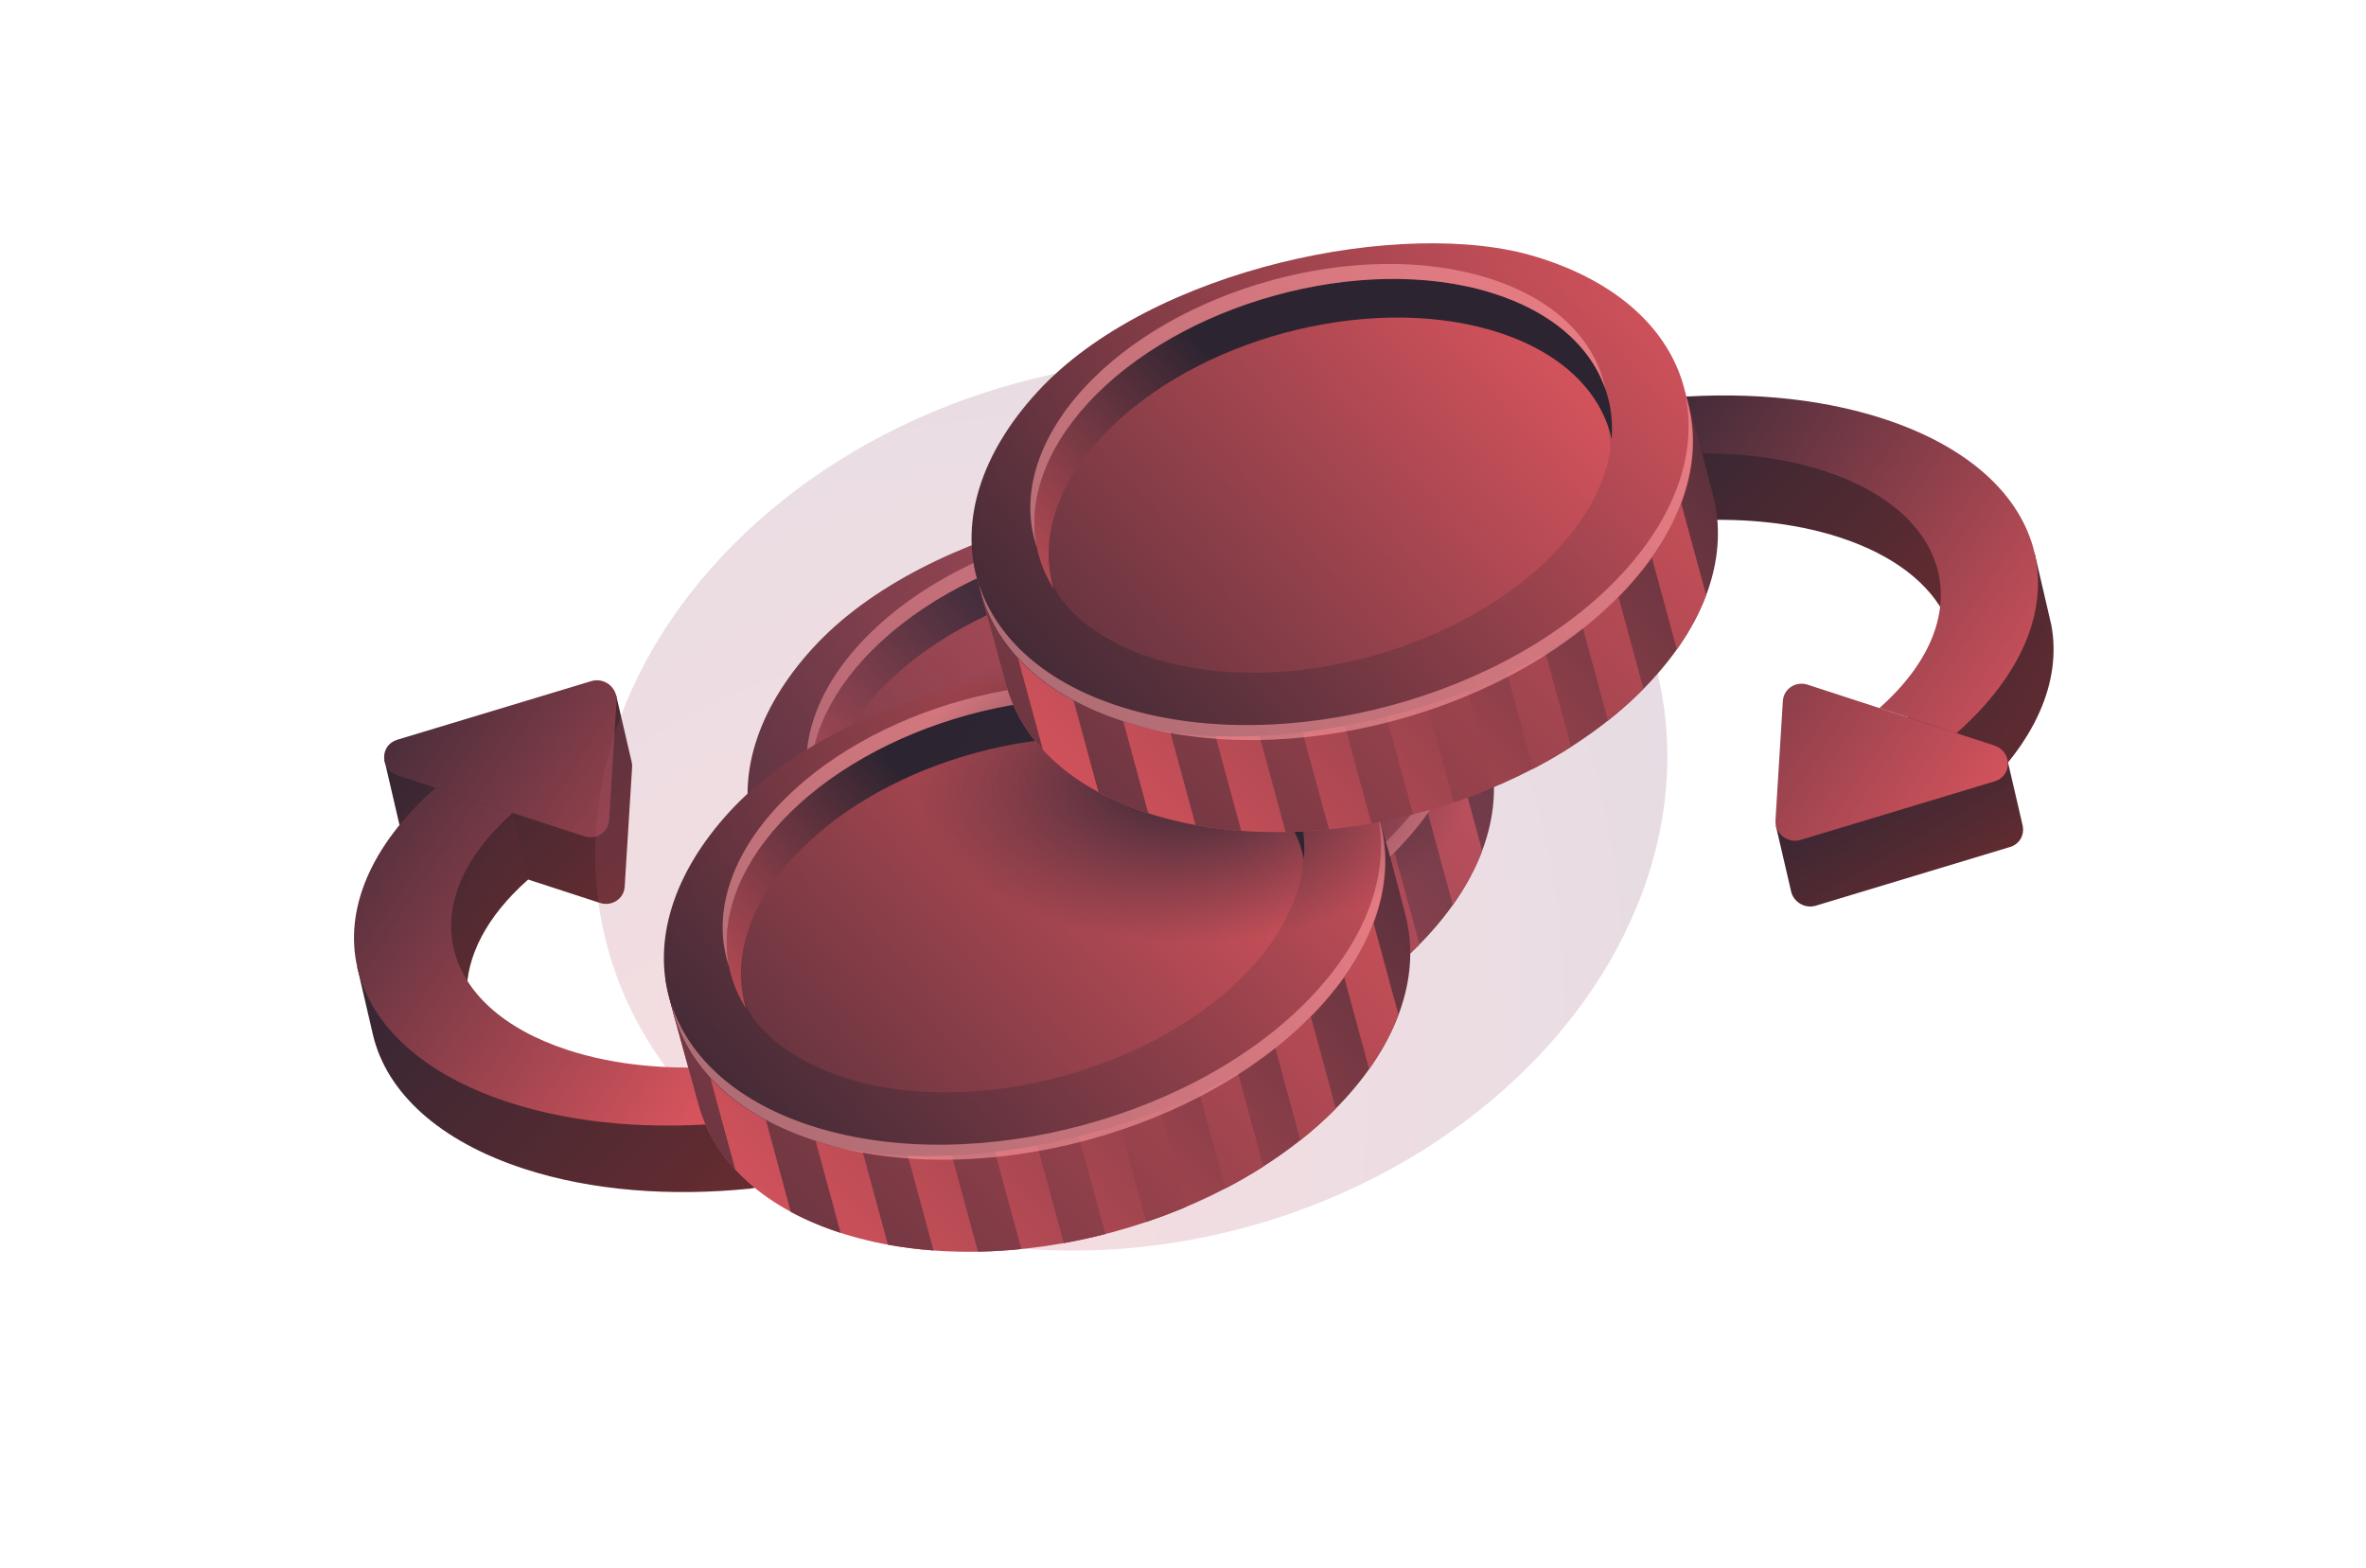<svg width="181" height="120" viewBox="0 0 181 120" fill="none" xmlns="http://www.w3.org/2000/svg">
    <path d="M47.789 67.842L48.356 58.702C48.364 58.571 48.354 58.444 48.329 58.322L47.118 53.109L46.514 53.581L29.404 58.134L30.594 63.262C30.674 63.763 31.014 64.234 31.611 64.428L45.892 69.081C46.801 69.377 47.732 68.769 47.789 67.842Z" fill="url(#paint0_linear_8967_373502)"/>
    <path d="M57.397 90.94C51.331 91.559 45.271 91.111 40.088 89.422C33.512 87.279 29.586 83.543 28.544 79.225L27.331 74.002L28.139 72.298L35.699 76.062C35.713 77.018 35.904 77.948 36.266 78.837L40.734 80.944L57.964 83.188L59.179 88.422C59.461 89.636 58.652 90.812 57.397 90.94Z" fill="url(#paint1_linear_8967_373502)"/>
    <path d="M38.461 58.921L40.405 67.292C37.192 70.132 35.66 73.211 35.703 76.069L27.572 69.849L31.143 62.314L38.461 58.921Z" fill="url(#paint2_linear_8967_373502)"/>
    <path d="M38.905 84.334C25.669 80.021 23.168 69.249 33.319 60.275L39.219 62.197C31.566 68.963 33.452 77.083 43.43 80.334C47.057 81.516 51.253 81.892 55.494 81.567C56.648 81.478 57.739 82.22 57.997 83.334C58.279 84.548 57.469 85.725 56.214 85.853C50.149 86.471 44.088 86.023 38.905 84.334Z" fill="url(#paint3_linear_8967_373502)"/>
    <path d="M45.236 52.111C46.222 51.813 47.228 52.593 47.166 53.607L46.599 62.746C46.542 63.673 45.611 64.282 44.702 63.986L30.421 59.333C29.057 58.888 29.035 57.006 30.389 56.597L45.236 52.111Z" fill="url(#paint4_linear_8967_373502)"/>
    <path d="M150.861 61.176L144.961 59.254L143.381 58.546L149.486 49.749L149.912 37.31L155.655 42.345L156.927 47.82C157.723 52.069 155.773 56.833 150.861 61.176Z" fill="url(#paint5_linear_8967_373502)"/>
    <path d="M128.787 39.875C132.988 39.566 137.141 39.945 140.735 41.116C144.907 42.476 147.664 44.687 148.901 47.293L149.897 37.31L136.755 31.103L125.089 32.942L126.288 38.106C126.546 39.218 127.633 39.96 128.787 39.875Z" fill="url(#paint6_linear_8967_373502)"/>
    <path d="M138.916 69.292L153.763 64.805C154.553 64.567 154.875 63.827 154.735 63.163L153.564 58.12L153.479 58.136L135.848 63.153L137.012 68.167C137.178 68.99 138.055 69.552 138.916 69.292Z" fill="url(#paint7_linear_8967_373502)"/>
    <path d="M139.56 36.038C149.539 39.289 151.424 47.409 143.771 54.175L149.671 56.097C159.823 47.123 157.322 36.351 144.085 32.038C138.938 30.361 132.926 29.907 126.903 30.507C125.645 30.632 124.831 31.811 125.114 33.027C125.372 34.139 126.459 34.881 127.612 34.797C131.813 34.487 135.967 34.867 139.56 36.038Z" fill="url(#paint8_linear_8967_373502)"/>
    <path d="M137.754 64.261C136.768 64.559 135.761 63.779 135.824 62.765L136.39 53.626C136.448 52.698 137.379 52.09 138.288 52.386L152.569 57.039C153.933 57.483 153.955 59.365 152.601 59.775L137.754 64.261Z" fill="url(#paint9_linear_8967_373502)"/>
    <path d="M71.048 81.879C64.873 79.975 61.044 76.33 59.842 71.972C54.796 53.499 57.77 67.228 64.452 57.73C73.185 48.209 108.515 57.467 109.926 47.196C110.285 43.364 112.802 53.069 113.936 57.523C115.037 61.85 113.572 66.856 109.268 71.548C100.536 81.069 83.424 85.695 71.048 81.879Z" fill="url(#paint10_linear_8967_373502)"/>
    <path fill-rule="evenodd" clip-rule="evenodd" d="M66.9 80.161C68.044 80.78 69.316 81.321 70.71 81.772L68.218 72.604L71.358 71.75L74.328 82.676C75.468 82.884 76.635 83.031 77.821 83.119L74.811 72.044L77.951 71.19L81.218 83.21C82.317 83.189 83.425 83.122 84.535 83.01L81.09 70.337L84.23 69.484L87.783 82.554C88.851 82.362 89.914 82.131 90.968 81.861L87.371 68.63L90.511 67.776L94.089 80.937C95.126 80.589 96.147 80.202 97.147 79.78L93.651 66.922L96.791 66.068L100.137 78.375C101.141 77.852 102.115 77.291 103.051 76.693L99.307 62.919L102.447 62.065L105.877 74.684C106.843 73.92 107.751 73.11 108.591 72.259L104.963 58.915L108.103 58.061L111.142 69.239C112.122 67.862 112.868 66.471 113.387 65.092L109.064 49.19C106.381 52.488 98.109 52.616 89.267 52.754C79.353 52.908 68.722 53.074 64.452 57.73C61.595 61.79 59.416 61.605 58.252 61.506C57.886 61.475 57.62 61.453 57.465 61.573C57.054 61.892 57.421 63.214 58.76 68.046C59.068 69.159 59.428 70.456 59.842 71.971C60.337 73.767 61.279 75.443 62.648 76.925L60.377 68.57L63.517 67.716L66.9 80.161ZM109.087 49.162L111.399 48.533C110.686 46.487 110.087 45.471 109.926 47.196C109.822 47.952 109.534 48.602 109.087 49.162Z" fill="url(#paint11_linear_8967_373502)"/>
    <rect width="46.786" height="46.898" rx="23.393" transform="matrix(0.676 -0.737 0.956 0.295 46.404 66.784)" fill="url(#paint12_linear_8967_373502)"/>
    <rect width="46.786" height="46.898" rx="23.393" transform="matrix(0.676 -0.737 0.956 0.295 46.716 67.933)" fill="url(#paint13_linear_8967_373502)"/>
    <path fill-rule="evenodd" clip-rule="evenodd" d="M67.075 51.577C62.58 56.255 61.699 61.378 63.996 65.336C62.138 62.936 61.551 59.996 62.333 56.936C60.9 62.547 64.066 67.757 71.24 69.969C81.183 73.035 95.061 69.178 102.094 61.51C104.365 59.033 105.669 56.436 106.058 53.952C106.05 49.382 102.722 45.411 96.514 43.632C86.941 40.889 73.985 44.385 67.075 51.577Z" fill="url(#paint14_linear_8967_373502)"/>
    <g filter="url(#filter0_f_8967_373502)">
        <path fill-rule="evenodd" clip-rule="evenodd" d="M57.776 64.314C59.136 68.439 62.901 71.87 68.812 73.692C81.158 77.499 98.3 72.882 107.033 63.361C111.202 58.815 112.701 53.972 111.785 49.738C113.266 54.23 111.897 59.546 107.345 64.509C98.612 74.03 81.471 78.647 69.125 74.84C62.673 72.851 58.779 68.947 57.776 64.314Z" fill="#FF9DA3" fill-opacity="0.58"/>
    </g>
    <path fill-rule="evenodd" clip-rule="evenodd" d="M63.487 64.614C62.361 60.987 63.572 56.696 67.388 52.724C74.298 45.532 87.254 42.036 96.827 44.78C102.125 46.298 105.325 49.412 106.155 53.132C106.529 48.251 103.319 43.913 96.94 41.947C86.997 38.881 73.119 42.737 66.086 50.406C61.631 55.264 60.898 60.586 63.487 64.614Z" fill="url(#paint15_linear_8967_373502)"/>
    <g filter="url(#filter1_f_8967_373502)">
        <path fill-rule="evenodd" clip-rule="evenodd" d="M62.186 61.43C61.485 57.993 62.728 54.067 66.087 50.405C73.12 42.736 86.998 38.88 96.941 41.946C101.6 43.382 104.568 46.083 105.685 49.336C104.918 45.576 101.824 42.402 96.629 40.8C86.686 37.734 72.808 41.591 65.775 49.259C62.036 53.335 60.919 57.739 62.186 61.43Z" fill="#FF9DA3" fill-opacity="0.58"/>
    </g>
    <g filter="url(#filter2_bf_8967_373502)">
        <ellipse cx="86.541" cy="61.604" rx="33.466" ry="41.515" transform="rotate(74.8 86.541 61.604)" fill="url(#paint16_radial_8967_373502)" fill-opacity="0.2"/>
    </g>
    <path d="M64.646 94.434C58.471 92.53 54.642 88.885 53.44 84.526C48.394 66.054 51.367 79.783 58.05 70.285C66.782 60.764 102.112 70.022 103.524 59.751C103.882 55.918 106.4 65.624 107.534 70.078C108.635 74.405 107.17 79.411 102.866 84.103C94.133 93.624 77.022 98.25 64.646 94.434Z" fill="url(#paint17_linear_8967_373502)"/>
    <path fill-rule="evenodd" clip-rule="evenodd" d="M60.499 92.717C61.644 93.335 62.915 93.876 64.309 94.327L61.817 85.159L64.957 84.305L67.927 95.231C69.067 95.439 70.234 95.586 71.42 95.673L68.41 84.599L71.55 83.745L74.817 95.764C75.916 95.744 77.024 95.677 78.134 95.564L74.689 82.892L77.829 82.038L81.382 95.109C82.45 94.917 83.513 94.686 84.567 94.415L80.97 81.184L84.11 80.331L87.688 93.492C88.725 93.143 89.746 92.757 90.746 92.334L87.25 79.477L90.39 78.623L93.736 90.929C94.74 90.406 95.714 89.845 96.65 89.247L92.906 75.474L96.046 74.62L99.476 87.239C100.442 86.474 101.35 85.664 102.19 84.813L98.562 71.47L101.703 70.616L104.741 81.793C105.72 80.415 106.466 79.024 106.985 77.645L102.663 61.744C99.981 65.043 91.708 65.171 82.865 65.309C72.951 65.463 62.32 65.628 58.05 70.284C55.193 74.345 53.014 74.16 51.85 74.061C51.484 74.03 51.219 74.008 51.064 74.128C50.652 74.446 51.019 75.769 52.358 80.601C52.666 81.713 53.026 83.011 53.44 84.525C53.936 86.323 54.878 87.999 56.248 89.482L53.976 81.124L57.116 80.271L60.499 92.717ZM102.685 61.717L104.997 61.088C104.284 59.042 103.685 58.026 103.524 59.75C103.42 60.507 103.132 61.157 102.685 61.717Z" fill="url(#paint18_linear_8967_373502)"/>
    <rect width="46.786" height="46.898" rx="23.393" transform="matrix(0.676 -0.737 0.956 0.295 40.002 79.339)" fill="url(#paint19_linear_8967_373502)"/>
    <rect width="46.786" height="46.898" rx="23.393" transform="matrix(0.676 -0.737 0.956 0.295 40.314 80.487)" fill="url(#paint20_linear_8967_373502)"/>
    <path fill-rule="evenodd" clip-rule="evenodd" d="M60.674 64.132C56.177 68.812 55.297 73.935 57.597 77.894C56.549 76.542 55.905 75.019 55.682 73.399C56.235 77.415 59.374 80.839 64.838 82.524C74.782 85.59 88.659 81.733 95.693 74.064C98.783 70.695 100.082 67.102 99.724 63.872C99.819 64.727 99.797 65.608 99.657 66.504C99.647 61.936 96.319 57.966 90.113 56.187C80.54 53.444 67.583 56.94 60.674 64.132Z" fill="url(#paint21_linear_8967_373502)"/>
    <g filter="url(#filter3_f_8967_373502)">
        <path fill-rule="evenodd" clip-rule="evenodd" d="M51.374 76.868C52.734 80.994 56.499 84.424 62.41 86.247C74.757 90.053 91.898 85.437 100.631 75.915C104.8 71.369 106.299 66.527 105.383 62.293C106.864 66.784 105.495 72.1 100.943 77.063C92.21 86.585 75.069 91.201 62.723 87.395C56.272 85.406 52.377 81.501 51.374 76.868Z" fill="#FF9DA3" fill-opacity="0.58"/>
    </g>
    <path fill-rule="evenodd" clip-rule="evenodd" d="M57.083 77.168C55.959 73.541 57.17 69.25 60.985 65.28C67.895 58.088 80.852 54.592 90.424 57.335C95.722 58.853 98.923 61.969 99.752 65.689C100.128 60.807 96.917 56.469 90.538 54.502C80.594 51.436 66.717 55.293 59.684 62.961C55.229 67.818 54.496 73.139 57.083 77.168Z" fill="url(#paint22_linear_8967_373502)"/>
    <g filter="url(#filter4_f_8967_373502)">
        <path fill-rule="evenodd" clip-rule="evenodd" d="M55.783 73.982C55.083 70.546 56.326 66.621 59.684 62.96C66.718 55.292 80.595 51.435 90.538 54.501C95.198 55.938 98.167 58.639 99.283 61.894C98.517 58.133 95.423 54.957 90.227 53.355C80.283 50.289 66.406 54.146 59.373 61.814C55.635 65.889 54.517 70.291 55.783 73.982Z" fill="#FF9DA3" fill-opacity="0.58"/>
    </g>
    <ellipse cx="91.15" cy="59.526" rx="21.4" ry="12.611" transform="rotate(-0.748 91.15 59.526)" fill="url(#paint23_radial_8967_373502)"/>
    <path d="M88.183 62.328C82.008 60.424 78.179 56.779 76.977 52.421C71.931 33.948 74.904 47.678 81.587 38.179C90.32 28.658 125.649 37.916 127.061 27.645C127.419 23.812 129.937 33.519 131.071 37.972C132.172 42.299 130.707 47.305 126.403 51.997C117.67 61.518 100.559 66.144 88.183 62.328Z" fill="url(#paint24_linear_8967_373502)"/>
    <path fill-rule="evenodd" clip-rule="evenodd" d="M84.036 60.61C85.18 61.229 86.451 61.77 87.845 62.22L85.353 53.053L88.493 52.199L91.463 63.125C92.603 63.333 93.771 63.48 94.957 63.567L91.946 52.492L95.086 51.639L98.354 63.658C99.453 63.638 100.56 63.571 101.67 63.458L98.225 50.786L101.366 49.932L104.919 63.003C105.986 62.811 107.049 62.58 108.103 62.309L104.506 49.078L107.647 48.225L111.225 61.386C112.261 61.037 113.282 60.651 114.282 60.229L110.786 47.371L113.927 46.517L117.272 58.823C118.277 58.301 119.25 57.74 120.187 57.142L116.442 43.367L119.582 42.514L123.013 55.133C123.978 54.368 124.886 53.559 125.726 52.708L122.099 39.364L125.239 38.51L128.278 49.688C129.257 48.31 130.003 46.919 130.522 45.54L126.199 29.639C123.516 32.936 115.244 33.065 106.402 33.203C96.488 33.357 85.858 33.522 81.587 38.178C78.73 42.239 76.551 42.054 75.387 41.955C75.021 41.924 74.756 41.901 74.601 42.022C74.189 42.34 74.556 43.663 75.895 48.495C76.204 49.607 76.563 50.905 76.977 52.419C77.473 54.216 78.415 55.892 79.784 57.374L77.512 49.018L80.652 48.164L84.036 60.61ZM126.222 29.61L128.534 28.982C127.821 26.936 127.222 25.919 127.061 27.644C126.957 28.4 126.67 29.051 126.222 29.61Z" fill="url(#paint25_linear_8967_373502)"/>
    <rect width="46.786" height="46.898" rx="23.393" transform="matrix(0.676 -0.737 0.956 0.295 63.539 47.233)" fill="url(#paint26_linear_8967_373502)"/>
    <rect width="46.786" height="46.898" rx="23.393" transform="matrix(0.676 -0.737 0.956 0.295 63.851 48.382)" fill="url(#paint27_linear_8967_373502)"/>
    <path fill-rule="evenodd" clip-rule="evenodd" d="M84.211 32.026C79.716 36.704 78.835 41.826 81.132 45.785C77.958 41.685 78.495 36.009 83.221 30.855C83.326 30.741 83.432 30.628 83.54 30.516C83.432 30.628 83.326 30.742 83.221 30.856C76.187 38.525 78.432 47.352 88.375 50.418C98.319 53.483 112.196 49.627 119.23 41.958C121.502 39.481 122.806 36.883 123.195 34.397C123.184 29.829 119.856 25.86 113.65 24.081C104.077 21.338 91.121 24.834 84.211 32.026Z" fill="url(#paint28_linear_8967_373502)"/>
    <g filter="url(#filter5_f_8967_373502)">
        <path fill-rule="evenodd" clip-rule="evenodd" d="M74.911 44.763C76.271 48.888 80.036 52.319 85.947 54.141C98.293 57.948 115.435 53.331 124.167 43.81C128.337 39.264 129.836 34.421 128.92 30.187C130.4 34.679 129.032 39.995 124.48 44.958C115.747 54.479 98.606 59.096 86.259 55.289C79.808 53.3 75.913 49.396 74.911 44.763Z" fill="#FF9DA3" fill-opacity="0.58"/>
    </g>
    <path fill-rule="evenodd" clip-rule="evenodd" d="M80.622 45.063C79.496 41.436 80.707 37.145 84.523 33.173C91.433 25.981 104.389 22.485 113.962 25.229C119.259 26.747 122.459 29.861 123.29 33.581C123.664 28.7 120.454 24.362 114.075 22.396C104.131 19.33 90.254 23.186 83.221 30.855C78.766 35.712 78.033 41.035 80.622 45.063Z" fill="url(#paint29_linear_8967_373502)"/>
    <g filter="url(#filter6_f_8967_373502)">
        <path fill-rule="evenodd" clip-rule="evenodd" d="M79.321 41.88C78.619 38.443 79.862 34.517 83.221 30.854C90.255 23.186 104.132 19.329 114.076 22.395C118.733 23.831 121.702 26.531 122.819 29.784C122.052 26.024 118.958 22.851 113.763 21.249C103.82 18.183 89.942 22.04 82.909 29.708C79.17 33.785 78.053 38.189 79.321 41.88Z" fill="#FF9DA3" fill-opacity="0.58"/>
    </g>
    <defs>
        <filter id="filter0_f_8967_373502" x="56.776" y="48.738" width="56.58" height="28.436" filterUnits="userSpaceOnUse" color-interpolation-filters="sRGB">
            <feFlood flood-opacity="0" result="BackgroundImageFix"/>
            <feBlend mode="normal" in="SourceGraphic" in2="BackgroundImageFix" result="shape"/>
            <feGaussianBlur stdDeviation="0.5" result="effect1_foregroundBlur_8967_373502"/>
        </filter>
        <filter id="filter1_f_8967_373502" x="60.685" y="38.745" width="45.999" height="23.685" filterUnits="userSpaceOnUse" color-interpolation-filters="sRGB">
            <feFlood flood-opacity="0" result="BackgroundImageFix"/>
            <feBlend mode="normal" in="SourceGraphic" in2="BackgroundImageFix" result="shape"/>
            <feGaussianBlur stdDeviation="0.5" result="effect1_foregroundBlur_8967_373502"/>
        </filter>
        <filter id="filter2_bf_8967_373502" x="29.12" y="11.115" width="114.842" height="100.979" filterUnits="userSpaceOnUse" color-interpolation-filters="sRGB">
            <feFlood flood-opacity="0" result="BackgroundImageFix"/>
            <feGaussianBlur in="BackgroundImageFix" stdDeviation="1.45"/>
            <feComposite in2="SourceAlpha" operator="in" result="effect1_backgroundBlur_8967_373502"/>
            <feBlend mode="normal" in="SourceGraphic" in2="effect1_backgroundBlur_8967_373502" result="shape"/>
            <feGaussianBlur stdDeviation="8.2" result="effect2_foregroundBlur_8967_373502"/>
        </filter>
        <filter id="filter3_f_8967_373502" x="50.374" y="61.293" width="56.58" height="28.436" filterUnits="userSpaceOnUse" color-interpolation-filters="sRGB">
            <feFlood flood-opacity="0" result="BackgroundImageFix"/>
            <feBlend mode="normal" in="SourceGraphic" in2="BackgroundImageFix" result="shape"/>
            <feGaussianBlur stdDeviation="0.5" result="effect1_foregroundBlur_8967_373502"/>
        </filter>
        <filter id="filter4_f_8967_373502" x="54.283" y="51.3" width="46" height="23.683" filterUnits="userSpaceOnUse" color-interpolation-filters="sRGB">
            <feFlood flood-opacity="0" result="BackgroundImageFix"/>
            <feBlend mode="normal" in="SourceGraphic" in2="BackgroundImageFix" result="shape"/>
            <feGaussianBlur stdDeviation="0.5" result="effect1_foregroundBlur_8967_373502"/>
        </filter>
        <filter id="filter5_f_8967_373502" x="73.911" y="29.187" width="56.58" height="28.436" filterUnits="userSpaceOnUse" color-interpolation-filters="sRGB">
            <feFlood flood-opacity="0" result="BackgroundImageFix"/>
            <feBlend mode="normal" in="SourceGraphic" in2="BackgroundImageFix" result="shape"/>
            <feGaussianBlur stdDeviation="0.5" result="effect1_foregroundBlur_8967_373502"/>
        </filter>
        <filter id="filter6_f_8967_373502" x="77.82" y="19.194" width="45.999" height="23.686" filterUnits="userSpaceOnUse" color-interpolation-filters="sRGB">
            <feFlood flood-opacity="0" result="BackgroundImageFix"/>
            <feBlend mode="normal" in="SourceGraphic" in2="BackgroundImageFix" result="shape"/>
            <feGaussianBlur stdDeviation="0.5" result="effect1_foregroundBlur_8967_373502"/>
        </filter>
        <linearGradient id="paint0_linear_8967_373502" x1="48.843" y1="69.249" x2="32.059" y2="52.5" gradientUnits="userSpaceOnUse">
            <stop stop-color="#662C30"/>
            <stop offset="1" stop-color="#302634"/>
        </linearGradient>
        <linearGradient id="paint1_linear_8967_373502" x1="56.935" y1="91.9" x2="31.051" y2="66.519" gradientUnits="userSpaceOnUse">
            <stop stop-color="#662C30"/>
            <stop offset="1" stop-color="#302634"/>
        </linearGradient>
        <linearGradient id="paint2_linear_8967_373502" x1="40.899" y1="75.615" x2="23.213" y2="63.686" gradientUnits="userSpaceOnUse">
            <stop stop-color="#662C30"/>
            <stop offset="1" stop-color="#302634"/>
        </linearGradient>
        <linearGradient id="paint3_linear_8967_373502" x1="55.841" y1="87.196" x2="17.645" y2="62.006" gradientUnits="userSpaceOnUse">
            <stop stop-color="#E35760"/>
            <stop offset="1" stop-color="#302634"/>
        </linearGradient>
        <linearGradient id="paint4_linear_8967_373502" x1="55.841" y1="87.196" x2="17.645" y2="62.006" gradientUnits="userSpaceOnUse">
            <stop stop-color="#E35760"/>
            <stop offset="1" stop-color="#302634"/>
        </linearGradient>
        <linearGradient id="paint5_linear_8967_373502" x1="158.168" y1="60.562" x2="133.595" y2="47.333" gradientUnits="userSpaceOnUse">
            <stop stop-color="#662C30"/>
            <stop offset="1" stop-color="#302634"/>
        </linearGradient>
        <linearGradient id="paint6_linear_8967_373502" x1="149.781" y1="47.787" x2="129.846" y2="26.953" gradientUnits="userSpaceOnUse">
            <stop stop-color="#662C30"/>
            <stop offset="1" stop-color="#302634"/>
        </linearGradient>
        <linearGradient id="paint7_linear_8967_373502" x1="153.528" y1="66.676" x2="146.552" y2="54.706" gradientUnits="userSpaceOnUse">
            <stop stop-color="#662C30"/>
            <stop offset="1" stop-color="#302634"/>
        </linearGradient>
        <linearGradient id="paint8_linear_8967_373502" x1="157.103" y1="61.671" x2="118.943" y2="36.617" gradientUnits="userSpaceOnUse">
            <stop stop-color="#E35760"/>
            <stop offset="1" stop-color="#302634"/>
        </linearGradient>
        <linearGradient id="paint9_linear_8967_373502" x1="157.103" y1="61.671" x2="118.943" y2="36.617" gradientUnits="userSpaceOnUse">
            <stop stop-color="#E35760"/>
            <stop offset="1" stop-color="#302634"/>
        </linearGradient>
        <linearGradient id="paint10_linear_8967_373502" x1="48.64" y1="74.971" x2="109.601" y2="18.338" gradientUnits="userSpaceOnUse">
            <stop stop-color="#E35760"/>
            <stop offset="1" stop-color="#2C2430"/>
        </linearGradient>
        <linearGradient id="paint11_linear_8967_373502" x1="14.836" y1="80.591" x2="92.084" y2="9.684" gradientUnits="userSpaceOnUse">
            <stop stop-color="#2C2430"/>
            <stop offset="1" stop-color="#E35760"/>
        </linearGradient>
        <linearGradient id="paint12_linear_8967_373502" x1="0" y1="0" x2="56.082" y2="28.794" gradientUnits="userSpaceOnUse">
            <stop stop-color="#2C2430"/>
            <stop offset="1" stop-color="#E35760"/>
        </linearGradient>
        <linearGradient id="paint13_linear_8967_373502" x1="0" y1="0" x2="56.082" y2="28.794" gradientUnits="userSpaceOnUse">
            <stop stop-color="#2C2430"/>
            <stop offset="1" stop-color="#E35760"/>
        </linearGradient>
        <linearGradient id="paint14_linear_8967_373502" x1="34.42" y1="68.844" x2="87.922" y2="21.518" gradientUnits="userSpaceOnUse">
            <stop stop-color="#2C2430"/>
            <stop offset="1" stop-color="#E35760"/>
        </linearGradient>
        <linearGradient id="paint15_linear_8967_373502" x1="53.236" y1="64.418" x2="74.507" y2="45.432" gradientUnits="userSpaceOnUse">
            <stop stop-color="#E35760"/>
            <stop offset="1" stop-color="#2C2430"/>
        </linearGradient>
        <radialGradient id="paint16_radial_8967_373502" cx="0" cy="0" r="1" gradientUnits="userSpaceOnUse" gradientTransform="translate(117.964 100.156) rotate(-129.022) scale(103.06 70.615)">
            <stop stop-color="#E35760"/>
            <stop offset="1" stop-color="#7A5178"/>
        </radialGradient>
        <linearGradient id="paint17_linear_8967_373502" x1="42.237" y1="87.526" x2="103.198" y2="30.893" gradientUnits="userSpaceOnUse">
            <stop stop-color="#E35760"/>
            <stop offset="1" stop-color="#2C2430"/>
        </linearGradient>
        <linearGradient id="paint18_linear_8967_373502" x1="8.434" y1="93.146" x2="85.683" y2="22.239" gradientUnits="userSpaceOnUse">
            <stop stop-color="#2C2430"/>
            <stop offset="1" stop-color="#E35760"/>
        </linearGradient>
        <linearGradient id="paint19_linear_8967_373502" x1="0" y1="0" x2="56.082" y2="28.794" gradientUnits="userSpaceOnUse">
            <stop stop-color="#2C2430"/>
            <stop offset="1" stop-color="#E35760"/>
        </linearGradient>
        <linearGradient id="paint20_linear_8967_373502" x1="0" y1="0" x2="56.082" y2="28.794" gradientUnits="userSpaceOnUse">
            <stop stop-color="#2C2430"/>
            <stop offset="1" stop-color="#E35760"/>
        </linearGradient>
        <linearGradient id="paint21_linear_8967_373502" x1="27.746" y1="81.474" x2="81.483" y2="33.564" gradientUnits="userSpaceOnUse">
            <stop stop-color="#2C2430"/>
            <stop offset="1" stop-color="#E35760"/>
        </linearGradient>
        <linearGradient id="paint22_linear_8967_373502" x1="46.834" y1="76.975" x2="68.106" y2="57.989" gradientUnits="userSpaceOnUse">
            <stop stop-color="#E35760"/>
            <stop offset="1" stop-color="#2C2430"/>
        </linearGradient>
        <radialGradient id="paint23_radial_8967_373502" cx="0" cy="0" r="1" gradientUnits="userSpaceOnUse" gradientTransform="translate(91.15 59.526) scale(21.4 12.611)">
            <stop stop-color="#302634"/>
            <stop offset="1" stop-color="#332837" stop-opacity="0"/>
        </radialGradient>
        <linearGradient id="paint24_linear_8967_373502" x1="65.775" y1="55.42" x2="126.736" y2="-1.213" gradientUnits="userSpaceOnUse">
            <stop stop-color="#E35760"/>
            <stop offset="1" stop-color="#2C2430"/>
        </linearGradient>
        <linearGradient id="paint25_linear_8967_373502" x1="31.971" y1="61.039" x2="109.22" y2="-9.867" gradientUnits="userSpaceOnUse">
            <stop stop-color="#2C2430"/>
            <stop offset="1" stop-color="#E35760"/>
        </linearGradient>
        <linearGradient id="paint26_linear_8967_373502" x1="0" y1="0" x2="56.082" y2="28.794" gradientUnits="userSpaceOnUse">
            <stop stop-color="#2C2430"/>
            <stop offset="1" stop-color="#E35760"/>
        </linearGradient>
        <linearGradient id="paint27_linear_8967_373502" x1="0" y1="0" x2="56.082" y2="28.794" gradientUnits="userSpaceOnUse">
            <stop stop-color="#2C2430"/>
            <stop offset="1" stop-color="#E35760"/>
        </linearGradient>
        <linearGradient id="paint28_linear_8967_373502" x1="51.556" y1="49.293" x2="105.057" y2="1.966" gradientUnits="userSpaceOnUse">
            <stop stop-color="#2C2430"/>
            <stop offset="1" stop-color="#E35760"/>
        </linearGradient>
        <linearGradient id="paint29_linear_8967_373502" x1="70.371" y1="44.867" x2="91.642" y2="25.881" gradientUnits="userSpaceOnUse">
            <stop stop-color="#E35760"/>
            <stop offset="1" stop-color="#2C2430"/>
        </linearGradient>
    </defs>
</svg>
